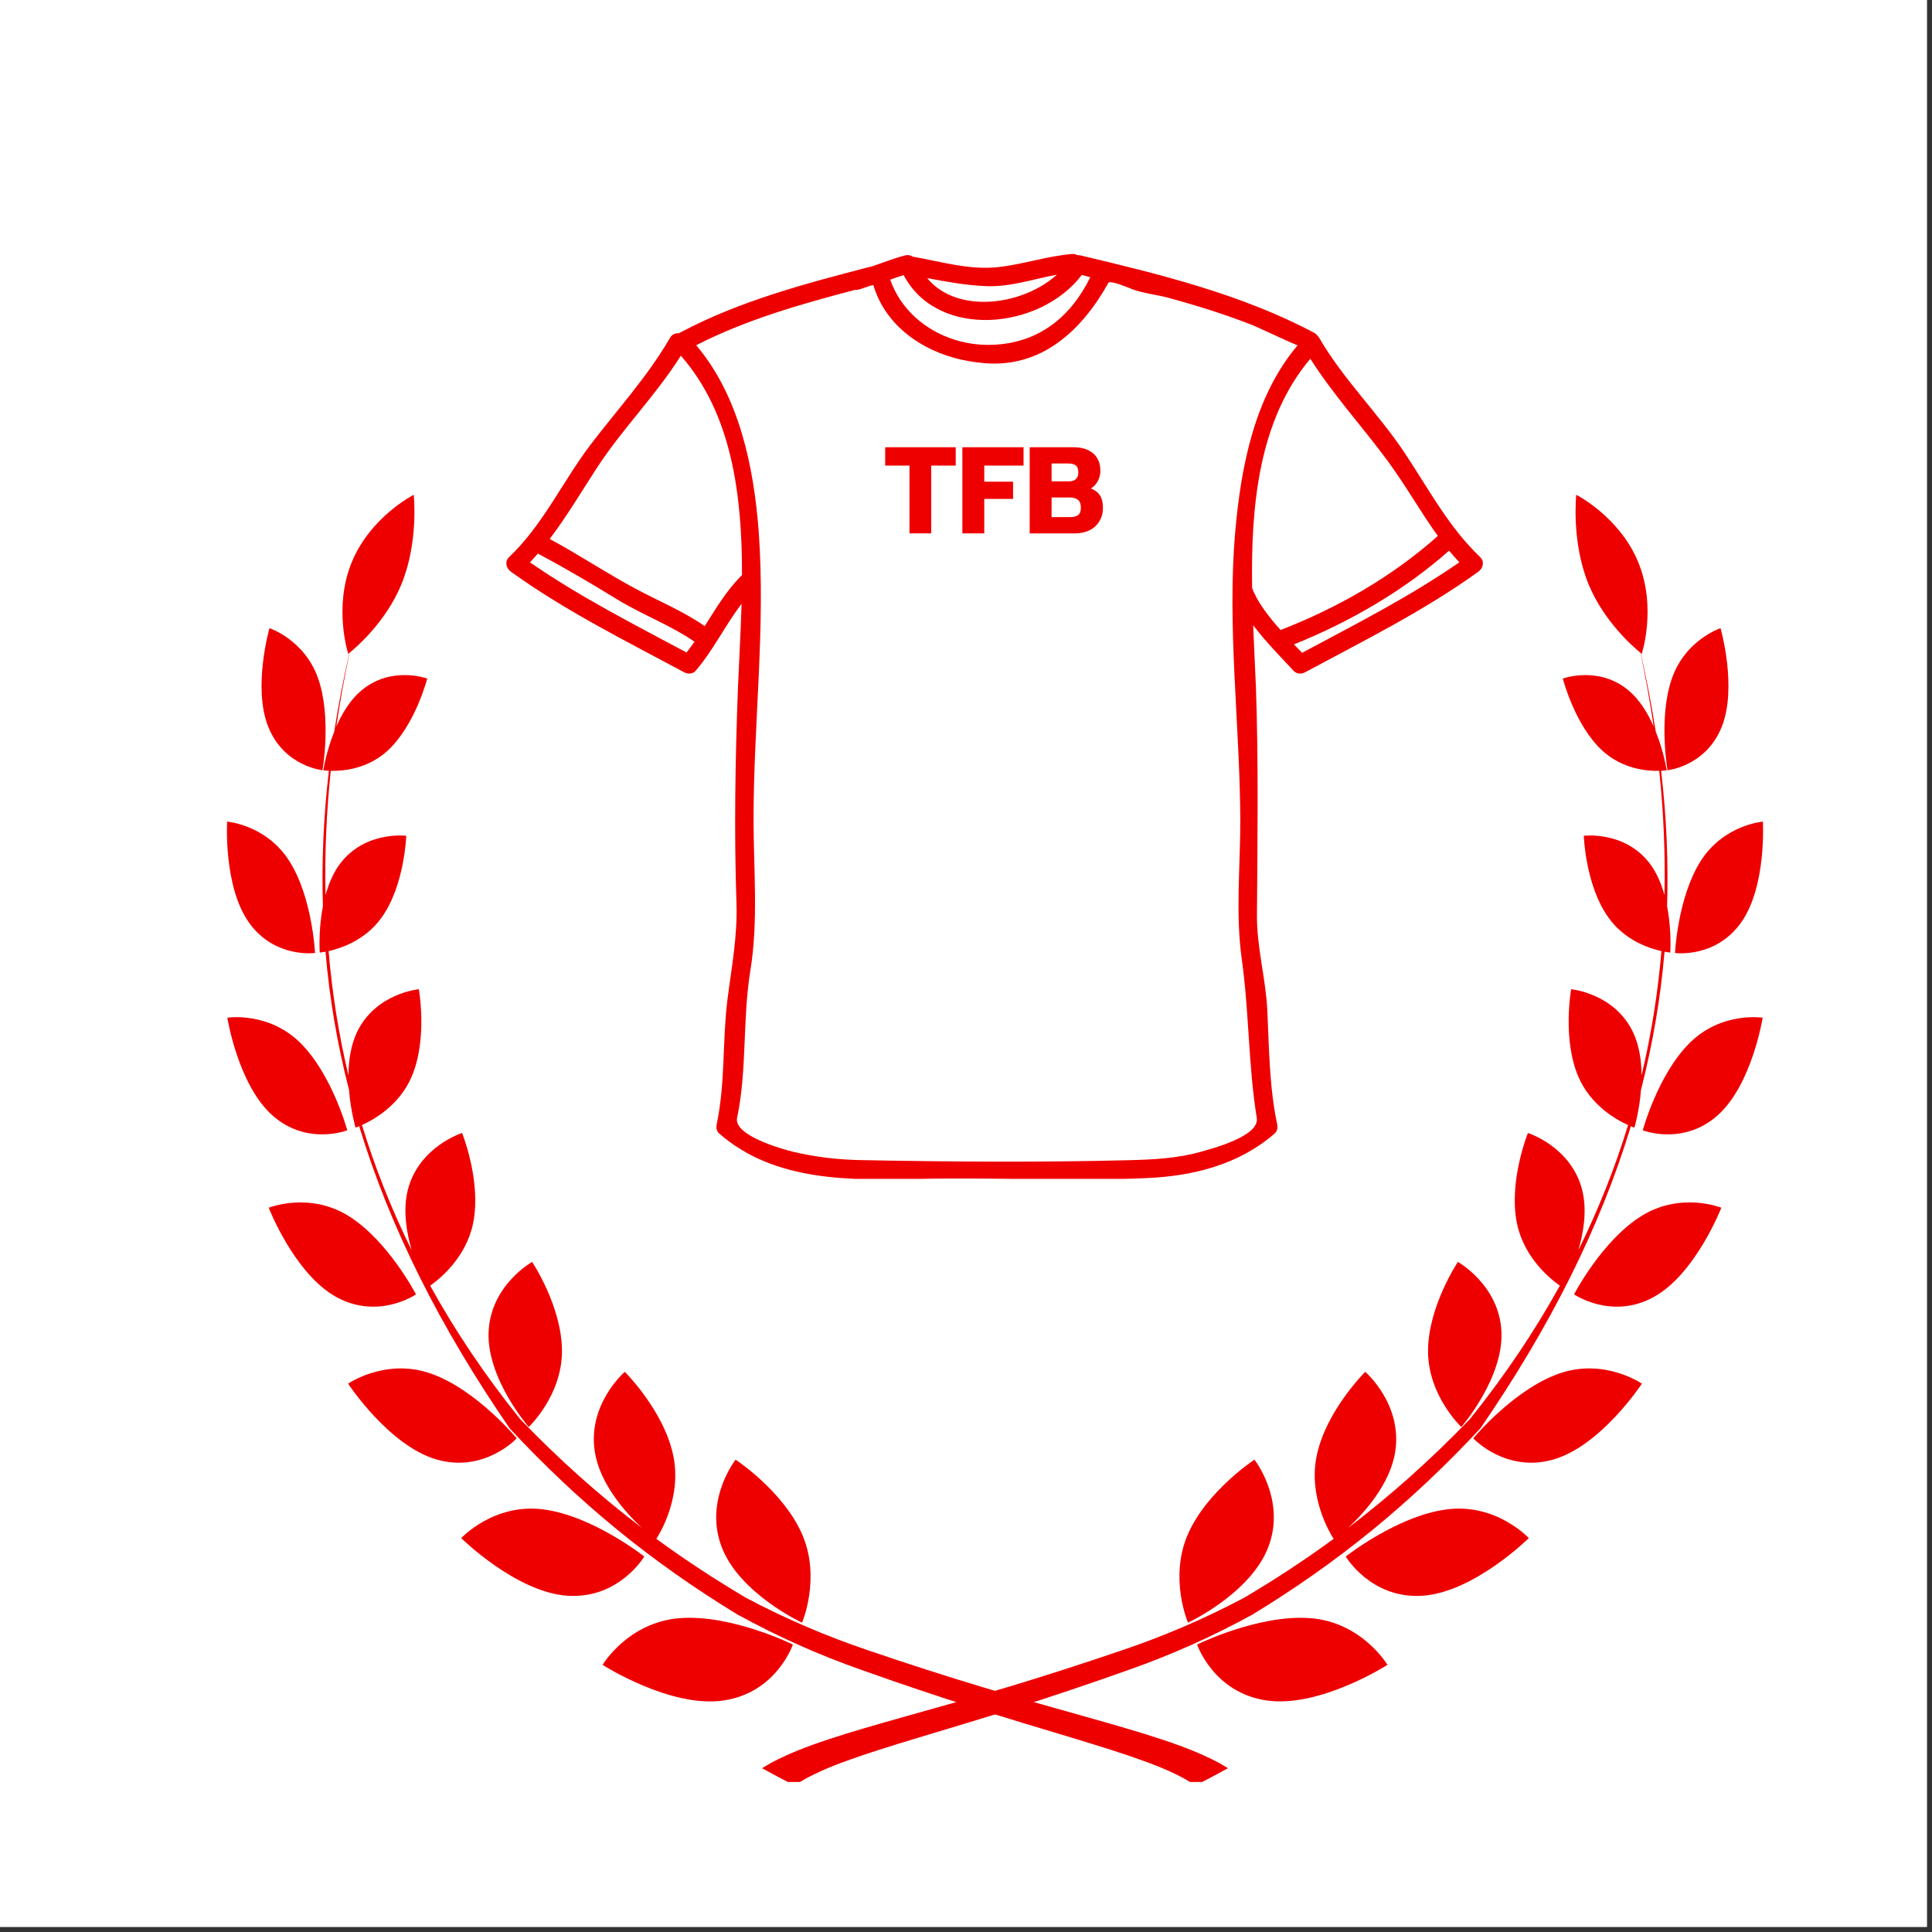 <svg xmlns="http://www.w3.org/2000/svg" xmlns:xlink="http://www.w3.org/1999/xlink" width="250" zoomAndPan="magnify" viewBox="0 0 187.5 187.5" height="250" preserveAspectRatio="xMidYMid meet" version="1.0"><rect x="0" y="0" width="187.5" height="187.5" fill="#333333" stroke="none"/><defs><g/><clipPath id="628036cb60"><path d="M 159 98 L 171.266 98 L 171.266 111 L 159 111 Z M 159 98 " clip-rule="nonzero"/></clipPath><clipPath id="1c1e2ab8f9"><path d="M 162 79 L 171.266 79 L 171.266 93 L 162 93 Z M 162 79 " clip-rule="nonzero"/></clipPath><clipPath id="0be4148282"><path d="M 73 48.023 L 163 48.023 L 163 172.941 L 73 172.941 Z M 73 48.023 " clip-rule="nonzero"/></clipPath><clipPath id="c6a1089810"><path d="M 31 48.023 L 120 48.023 L 120 172.941 L 31 172.941 Z M 31 48.023 " clip-rule="nonzero"/></clipPath><clipPath id="40e226f29d"><path d="M 49 24.648 L 144 24.648 L 144 114.41 L 49 114.41 Z M 49 24.648 " clip-rule="nonzero"/></clipPath></defs><path fill="#ffffff" d="M 0 0 L 187 0 L 187 187 L 0 187 Z M 0 0 " fill-opacity="1" fill-rule="nonzero"/><path fill="#ffffff" d="M 0 0 L 187 0 L 187 187 L 0 187 Z M 0 0 " fill-opacity="1" fill-rule="nonzero"/><path fill="#ef0000" d="M 123.102 150.109 C 124.824 145.566 121.742 141.66 121.742 141.66 C 121.742 141.66 117.105 144.699 115.27 148.93 C 113.441 153.156 115.293 157.48 115.293 157.48 C 115.293 157.48 121.383 154.656 123.102 150.109 " fill-opacity="1" fill-rule="nonzero"/><path fill="#ef0000" d="M 145.715 129.254 C 145.516 124.719 141.488 122.469 141.488 122.469 C 141.488 122.469 138.586 126.801 138.59 131.133 C 138.598 135.465 141.82 138.488 141.82 138.488 C 141.82 138.488 145.91 133.789 145.715 129.254 " fill-opacity="1" fill-rule="nonzero"/><path fill="#ef0000" d="M 127.137 157.039 C 122.098 156.668 116.18 159.602 116.18 159.602 C 116.18 159.602 117.766 164.285 122.926 165.031 C 128.094 165.777 134.652 161.574 134.652 161.574 C 134.652 161.574 132.176 157.41 127.137 157.039 " fill-opacity="1" fill-rule="nonzero"/><path fill="#ef0000" d="M 140.387 146.488 C 135.566 147.125 130.605 151.059 130.605 151.059 C 130.605 151.059 133.043 155.191 138.043 154.867 C 143.039 154.543 148.371 149.273 148.371 149.273 C 148.371 149.273 145.207 145.852 140.387 146.488 " fill-opacity="1" fill-rule="nonzero"/><path fill="#ef0000" d="M 151.266 133.32 C 146.855 134.895 142.98 139.59 142.98 139.59 C 142.98 139.59 146.121 142.977 150.754 141.645 C 155.391 140.312 159.344 134.285 159.344 134.285 C 159.344 134.285 155.684 131.746 151.266 133.32 " fill-opacity="1" fill-rule="nonzero"/><path fill="#ef0000" d="M 159.285 118.02 C 155.453 120.418 152.762 125.617 152.762 125.617 C 152.762 125.617 156.395 128.117 160.473 125.887 C 164.555 123.656 167.055 117.207 167.055 117.207 C 167.055 117.207 163.117 115.625 159.285 118.02 " fill-opacity="1" fill-rule="nonzero"/><g clip-path="url(#628036cb60)"><path fill="#ef0000" d="M 163.992 101.207 C 160.898 104.266 159.43 109.695 159.43 109.695 C 159.43 109.695 163.324 111.227 166.68 108.258 C 170.035 105.289 171.066 98.766 171.066 98.766 C 171.066 98.766 167.086 98.145 163.992 101.207 " fill-opacity="1" fill-rule="nonzero"/></g><g clip-path="url(#1c1e2ab8f9)"><path fill="#ef0000" d="M 165.047 83.57 C 162.809 87.102 162.559 92.484 162.559 92.484 C 162.559 92.484 166.48 93.039 168.973 89.531 C 171.465 86.023 171.086 79.738 171.086 79.738 C 171.086 79.738 167.289 80.035 165.047 83.57 " fill-opacity="1" fill-rule="nonzero"/></g><path fill="#ef0000" d="M 167.086 70.559 C 168.633 66.734 166.977 60.965 166.977 60.965 C 166.977 60.965 163.566 62.074 162.25 65.867 C 160.934 69.656 161.832 74.75 161.832 74.75 C 161.832 74.75 165.543 74.387 167.086 70.559 " fill-opacity="1" fill-rule="nonzero"/><g clip-path="url(#0be4148282)"><path fill="#ef0000" d="M 143.668 138.625 C 150.418 128.797 155.281 119.148 158.273 109.305 C 158.492 109.395 158.621 109.434 158.621 109.434 C 158.621 109.434 159.098 107.832 159.258 105.77 C 160.391 101.359 161.156 96.902 161.543 92.363 C 161.883 92.426 162.098 92.445 162.098 92.445 C 162.098 92.445 162.254 90.316 161.789 87.945 C 161.926 83.652 161.734 79.281 161.211 74.805 C 161.551 74.789 161.754 74.758 161.754 74.758 C 161.754 74.758 161.484 72.973 160.691 71 C 160.301 68.492 159.812 65.949 159.223 63.367 C 159.289 63.418 159.332 63.453 159.332 63.453 C 159.332 63.453 160.809 58.961 158.984 54.543 C 157.16 50.133 152.977 48.02 152.977 48.02 C 152.977 48.02 152.477 52.566 154.164 56.688 C 155.668 60.352 158.574 62.836 159.203 63.348 C 159.711 65.746 160.141 68.133 160.488 70.508 C 159.926 69.227 159.141 67.926 158.062 67.016 C 155.172 64.574 151.672 65.852 151.672 65.852 C 151.672 65.852 152.824 70.387 155.512 72.855 C 157.465 74.645 159.855 74.84 161.031 74.812 C 161.453 78.867 161.625 82.883 161.535 86.867 C 161.227 85.754 160.77 84.652 160.07 83.75 C 157.633 80.613 153.707 81.113 153.707 81.113 C 153.707 81.113 153.859 85.906 156.082 89.027 C 157.641 91.23 159.992 92.023 161.242 92.305 C 160.895 96.375 160.258 100.395 159.312 104.367 C 159.305 102.941 159.094 101.43 158.465 100.133 C 156.648 96.383 152.48 96.004 152.48 96.004 C 152.48 96.004 151.602 100.859 153.195 104.531 C 154.395 107.285 156.852 108.668 158.004 109.188 C 156.75 113.297 155.145 117.352 153.176 121.336 C 153.695 119.574 154.039 117.43 153.551 115.5 C 152.492 111.273 148.285 109.957 148.285 109.957 C 148.285 109.957 146.375 114.66 147.223 118.742 C 147.918 122.086 150.48 124.141 151.383 124.773 C 148.949 129.176 146.059 133.488 142.668 137.707 C 138.836 141.684 134.961 145.133 130.848 148.27 C 132.43 146.785 134.906 144.027 135.402 140.918 C 136.145 136.27 132.496 133.137 132.496 133.137 C 132.496 133.137 128.68 136.91 127.781 141.297 C 126.961 145.297 129.059 148.773 129.43 149.344 C 126.676 151.363 123.805 153.25 120.75 155.055 C 116.82 157.145 112.844 158.824 108.977 160.129 C 105.051 161.469 101.289 162.68 97.77 163.738 C 90.734 165.852 84.602 167.398 80.352 168.82 C 78.219 169.52 76.582 170.203 75.523 170.73 C 74.996 170.996 74.598 171.207 74.348 171.367 C 74.094 171.523 73.957 171.605 73.957 171.605 C 75.207 172.289 75.84 172.629 77.125 173.285 C 77.125 173.285 77.219 173.227 77.395 173.105 C 77.562 172.98 77.852 172.809 78.238 172.59 C 79.027 172.16 80.316 171.547 82.184 170.883 C 85.879 169.52 91.75 167.914 98.629 165.738 C 102.066 164.645 105.746 163.414 109.621 162.031 C 113.559 160.645 117.594 158.871 121.574 156.68 C 129.895 151.602 136.852 145.938 143.668 138.625 " fill-opacity="1" fill-rule="nonzero"/></g><path fill="#ef0000" d="M 70.027 150.109 C 68.309 145.566 71.391 141.66 71.391 141.66 C 71.391 141.66 76.023 144.699 77.859 148.93 C 79.688 153.156 77.84 157.48 77.84 157.48 C 77.84 157.48 71.746 154.656 70.027 150.109 " fill-opacity="1" fill-rule="nonzero"/><path fill="#ef0000" d="M 47.418 129.254 C 47.613 124.719 51.641 122.469 51.641 122.469 C 51.641 122.469 54.547 126.801 54.539 131.133 C 54.535 135.465 51.312 138.488 51.312 138.488 C 51.312 138.488 47.223 133.789 47.418 129.254 " fill-opacity="1" fill-rule="nonzero"/><path fill="#ef0000" d="M 65.996 157.039 C 71.035 156.668 76.949 159.602 76.949 159.602 C 76.949 159.602 75.367 164.285 70.199 165.035 C 65.039 165.781 58.48 161.574 58.48 161.574 C 58.48 161.574 60.957 157.414 65.996 157.039 " fill-opacity="1" fill-rule="nonzero"/><path fill="#ef0000" d="M 52.746 146.488 C 57.562 147.125 62.527 151.059 62.527 151.059 C 62.527 151.059 60.086 155.191 55.086 154.867 C 50.09 154.543 44.762 149.273 44.762 149.273 C 44.762 149.273 47.926 145.852 52.746 146.488 " fill-opacity="1" fill-rule="nonzero"/><path fill="#ef0000" d="M 41.863 133.32 C 46.277 134.895 50.148 139.59 50.148 139.59 C 50.148 139.59 47.012 142.977 42.375 141.645 C 37.742 140.312 33.785 134.285 33.785 134.285 C 33.785 134.285 37.449 131.746 41.863 133.32 " fill-opacity="1" fill-rule="nonzero"/><path fill="#ef0000" d="M 33.844 118.02 C 37.676 120.418 40.371 125.621 40.371 125.621 C 40.371 125.621 36.738 128.117 32.66 125.887 C 28.578 123.656 26.078 117.211 26.078 117.211 C 26.078 117.211 30.016 115.625 33.844 118.02 " fill-opacity="1" fill-rule="nonzero"/><path fill="#ef0000" d="M 29.141 101.207 C 32.234 104.266 33.703 109.695 33.703 109.695 C 33.703 109.695 29.805 111.227 26.449 108.258 C 23.098 105.289 22.062 98.766 22.062 98.766 C 22.062 98.766 26.043 98.145 29.141 101.207 " fill-opacity="1" fill-rule="nonzero"/><path fill="#ef0000" d="M 28.082 83.57 C 30.324 87.098 30.574 92.484 30.574 92.484 C 30.574 92.484 26.648 93.039 24.16 89.531 C 21.668 86.023 22.043 79.738 22.043 79.738 C 22.043 79.738 25.84 80.035 28.082 83.57 " fill-opacity="1" fill-rule="nonzero"/><path fill="#ef0000" d="M 26.043 70.559 C 24.496 66.734 26.152 60.965 26.152 60.965 C 26.152 60.965 29.566 62.074 30.883 65.867 C 32.199 69.656 31.297 74.75 31.297 74.75 C 31.297 74.75 27.586 74.383 26.043 70.559 " fill-opacity="1" fill-rule="nonzero"/><g clip-path="url(#c6a1089810)"><path fill="#ef0000" d="M 49.465 138.625 C 42.711 128.797 37.848 119.145 34.859 109.301 C 34.637 109.391 34.508 109.434 34.508 109.434 C 34.508 109.434 34.031 107.832 33.871 105.77 C 32.738 101.359 31.973 96.902 31.59 92.363 C 31.246 92.426 31.031 92.445 31.031 92.445 C 31.031 92.445 30.879 90.316 31.34 87.945 C 31.203 83.652 31.395 79.281 31.918 74.805 C 31.578 74.789 31.375 74.758 31.375 74.758 C 31.375 74.758 31.648 72.973 32.438 71 C 32.828 68.492 33.316 65.945 33.906 63.367 C 33.844 63.418 33.797 63.453 33.797 63.453 C 33.797 63.453 32.324 58.961 34.145 54.543 C 35.969 50.133 40.152 48.02 40.152 48.02 C 40.152 48.02 40.652 52.566 38.965 56.688 C 37.461 60.352 34.559 62.836 33.926 63.348 C 33.418 65.746 32.988 68.129 32.641 70.508 C 33.203 69.227 33.992 67.922 35.066 67.016 C 37.961 64.57 41.461 65.852 41.461 65.852 C 41.461 65.852 40.305 70.383 37.617 72.855 C 35.664 74.645 33.273 74.84 32.098 74.809 C 31.676 78.867 31.504 82.883 31.594 86.867 C 31.902 85.754 32.359 84.652 33.059 83.75 C 35.496 80.613 39.426 81.113 39.426 81.113 C 39.426 81.113 39.27 85.906 37.051 89.027 C 35.488 91.23 33.137 92.023 31.891 92.305 C 32.234 96.371 32.871 100.395 33.816 104.367 C 33.828 102.941 34.035 101.43 34.664 100.133 C 36.48 96.383 40.648 96.004 40.648 96.004 C 40.648 96.004 41.531 100.859 39.934 104.531 C 38.738 107.285 36.277 108.668 35.129 109.184 C 36.383 113.297 37.988 117.352 39.953 121.336 C 39.438 119.574 39.094 117.43 39.574 115.5 C 40.641 111.273 44.844 109.957 44.844 109.957 C 44.844 109.957 46.754 114.66 45.91 118.742 C 45.215 122.086 42.652 124.141 41.746 124.773 C 44.18 129.176 47.074 133.488 50.465 137.707 C 54.293 141.684 58.168 145.133 62.285 148.27 C 60.699 146.785 58.227 144.027 57.73 140.914 C 56.984 136.27 60.637 133.137 60.637 133.137 C 60.637 133.137 64.449 136.91 65.348 141.297 C 66.168 145.297 64.07 148.773 63.699 149.344 C 66.453 151.363 69.324 153.246 72.379 155.055 C 76.312 157.145 80.285 158.824 84.152 160.129 C 88.078 161.469 91.844 162.68 95.359 163.738 C 102.398 165.852 108.531 167.398 112.781 168.82 C 114.91 169.52 116.547 170.203 117.605 170.73 C 118.133 170.996 118.531 171.207 118.781 171.367 C 119.039 171.523 119.172 171.605 119.172 171.605 C 117.922 172.289 117.289 172.629 116.004 173.285 C 116.004 173.285 115.914 173.227 115.734 173.102 C 115.566 172.98 115.277 172.809 114.895 172.59 C 114.102 172.156 112.816 171.547 110.945 170.883 C 107.25 169.52 101.379 167.914 94.504 165.738 C 91.062 164.645 87.383 163.414 83.508 162.031 C 79.57 160.645 75.539 158.871 71.555 156.68 C 63.238 151.602 56.277 145.938 49.465 138.625 " fill-opacity="1" fill-rule="nonzero"/></g><g clip-path="url(#40e226f29d)"><path fill="#ef0000" d="M 66.629 63.324 C 66.898 62.98 67.156 62.625 67.402 62.273 C 65.035 60.652 62.34 59.664 59.898 58.172 C 57.426 56.656 54.934 55.18 52.367 53.816 C 52.316 53.797 52.277 53.773 52.234 53.746 C 52.223 53.734 52.207 53.727 52.195 53.727 C 51.945 54.012 51.695 54.301 51.434 54.578 C 56.254 57.91 61.473 60.566 66.629 63.324 Z M 72.012 55.809 C 72.023 48.09 71.043 40.164 66.074 34.52 C 63.625 38.418 60.344 41.66 57.852 45.523 C 56.375 47.801 54.984 50.148 53.348 52.305 C 56.168 53.828 58.84 55.609 61.66 57.125 C 63.918 58.336 66.285 59.297 68.395 60.766 C 69.488 59.035 70.527 57.273 72.012 55.809 Z M 102.57 26.66 C 100.289 27.074 98.055 27.867 95.715 27.77 C 93.77 27.695 91.887 27.344 89.984 26.992 C 92.863 30.5 99.223 29.68 102.57 26.66 Z M 105.809 26.902 C 105.539 26.82 105.262 26.758 104.988 26.684 C 100.953 32.008 91.023 32.996 87.699 26.699 C 87.258 26.832 86.824 26.984 86.398 27.141 C 87.812 31.191 91.992 33.617 96.301 33.465 C 100.793 33.309 103.934 30.758 105.809 26.902 Z M 125.941 33.504 C 125.887 33.562 121.949 31.703 121.555 31.551 C 118.871 30.5 116.098 29.637 113.32 28.883 C 112.215 28.59 111.02 28.477 109.953 28.094 C 109.711 28.004 107.738 27.152 107.57 27.449 C 105.035 32.008 101.125 35.73 95.523 35.242 C 94.492 35.152 93.445 34.977 92.457 34.688 C 88.918 33.668 85.824 31.277 84.758 27.664 C 84.242 27.754 83.75 28.02 83.223 28.125 C 83.129 28.145 83.039 28.145 82.957 28.137 C 77.68 29.527 72.441 31.012 67.566 33.504 C 71.734 38.418 73.16 45.289 73.629 51.559 C 74.312 60.828 73.133 70.215 73.133 79.508 C 73.133 84.422 73.609 89.32 72.824 94.191 C 72.047 98.918 72.52 103.805 71.535 108.492 C 71.168 110.207 76 111.551 77.016 111.789 C 79.129 112.289 81.289 112.543 83.473 112.586 C 92.137 112.754 100.848 112.816 109.504 112.598 C 111.836 112.539 114.227 112.43 116.477 111.797 C 117.555 111.492 122.27 110.285 121.969 108.492 C 121.145 103.418 121.234 98.258 120.523 93.156 C 119.883 88.645 120.383 84.055 120.371 79.508 C 120.328 70.285 119.066 60.734 119.883 51.559 C 120.441 45.262 121.746 38.453 125.941 33.504 Z M 139.543 52.012 C 137.855 49.68 136.453 47.152 134.723 44.805 C 132.25 41.43 129.406 38.352 127.168 34.816 C 122.148 40.766 121.387 49.105 121.52 57.07 C 122.02 58.426 123.129 59.859 124.277 61.137 C 124.285 61.137 124.289 61.133 124.297 61.133 C 129.789 59.012 135.141 55.945 139.543 52.012 Z M 141.633 54.57 C 141.285 54.203 140.953 53.828 140.633 53.441 C 136.238 57.328 131.023 60.348 125.578 62.535 C 125.855 62.824 126.121 63.102 126.367 63.355 C 131.547 60.582 136.789 57.926 141.633 54.57 Z M 143.652 54.07 C 144.102 54.504 143.93 55.16 143.465 55.488 C 138.191 59.289 132.363 62.176 126.645 65.25 C 126.301 65.438 125.84 65.414 125.551 65.109 C 124.461 63.926 122.902 62.371 121.621 60.684 C 121.699 62.758 121.809 64.77 121.887 66.684 C 122.148 74.07 122.035 81.414 121.988 88.797 C 121.957 91.941 122.848 94.961 122.996 98.086 C 123.168 101.789 123.184 105.48 123.953 109.125 C 124.012 109.426 123.961 109.785 123.711 110 C 120.234 113.023 115.844 114.129 111.309 114.332 C 103.977 114.664 96.648 114.25 89.324 114.41 C 82.598 114.562 75.184 114.727 69.793 110 C 69.543 109.785 69.492 109.426 69.551 109.125 C 70.406 105.105 70.094 101.086 70.594 97.043 C 70.996 93.883 71.586 90.836 71.473 87.637 C 71.238 80.648 71.355 73.664 71.621 66.684 C 71.723 64.141 71.887 61.406 71.969 58.602 C 70.371 60.691 69.23 63.102 67.504 65.109 C 67.23 65.422 66.754 65.434 66.41 65.25 C 60.691 62.176 54.863 59.289 49.59 55.488 C 49.125 55.16 48.953 54.504 49.406 54.07 C 52.746 50.887 54.602 46.707 57.363 43.09 C 59.969 39.684 62.875 36.504 65.035 32.773 C 65.238 32.422 65.574 32.305 65.891 32.355 C 65.914 32.336 65.938 32.32 65.961 32.301 C 71.781 29.195 78.152 27.531 84.5 25.875 C 84.504 25.879 84.512 25.883 84.52 25.891 C 85.633 25.52 86.711 25.07 87.848 24.785 C 88.125 24.715 88.359 24.766 88.543 24.887 C 88.555 24.895 88.574 24.906 88.594 24.91 C 91.277 25.379 94.078 26.227 96.828 25.926 C 99.266 25.668 101.586 24.855 104.035 24.652 C 104.242 24.633 104.41 24.684 104.543 24.762 C 104.637 24.754 104.746 24.762 104.848 24.785 C 112.516 26.598 120.543 28.57 127.543 32.301 C 127.688 32.379 127.777 32.469 127.855 32.57 C 127.918 32.629 127.977 32.699 128.02 32.773 C 130.359 36.812 133.703 40.039 136.281 43.891 C 138.605 47.379 140.582 51.145 143.652 54.07 " fill-opacity="1" fill-rule="nonzero"/></g><g fill="#ef0000" fill-opacity="1"><g transform="translate(85.781, 51.763)"><g><path d="M 2.484 -6.578 L 0.125 -6.578 L 0.125 -8.359 L 6.969 -8.359 L 6.969 -6.578 L 4.594 -6.578 L 4.594 0 L 2.484 0 Z M 2.484 -6.578 "/></g></g></g><g fill="#ef0000" fill-opacity="1"><g transform="translate(92.866, 51.763)"><g><path d="M 0.531 -8.359 L 6.469 -8.359 L 6.469 -6.578 L 2.656 -6.578 L 2.656 -5.016 L 5.453 -5.016 L 5.453 -3.344 L 2.656 -3.344 L 2.656 0 L 0.531 0 Z M 0.531 -8.359 "/></g></g></g><g fill="#ef0000" fill-opacity="1"><g transform="translate(99.4, 51.763)"><g><path d="M 0.531 -8.359 L 4.781 -8.359 C 5.582 -8.359 6.219 -8.16 6.688 -7.766 C 7.156 -7.367 7.391 -6.801 7.391 -6.062 C 7.391 -5.707 7.305 -5.379 7.141 -5.078 C 6.984 -4.773 6.758 -4.535 6.469 -4.359 C 6.875 -4.203 7.172 -3.973 7.359 -3.672 C 7.547 -3.367 7.641 -2.977 7.641 -2.5 C 7.641 -1.988 7.52 -1.539 7.281 -1.156 C 7.051 -0.781 6.734 -0.492 6.328 -0.297 C 5.922 -0.098 5.473 0 4.984 0 L 0.531 0 Z M 4.312 -5.047 C 4.938 -5.047 5.25 -5.336 5.25 -5.922 C 5.25 -6.254 5.164 -6.477 5 -6.594 C 4.844 -6.719 4.598 -6.781 4.266 -6.781 L 2.656 -6.781 L 2.656 -5.047 Z M 4.438 -1.578 C 4.801 -1.578 5.066 -1.645 5.234 -1.781 C 5.41 -1.914 5.5 -2.156 5.5 -2.5 C 5.5 -2.844 5.406 -3.094 5.219 -3.25 C 5.039 -3.406 4.766 -3.484 4.391 -3.484 L 2.656 -3.484 L 2.656 -1.578 Z M 4.438 -1.578 "/></g></g></g></svg>
